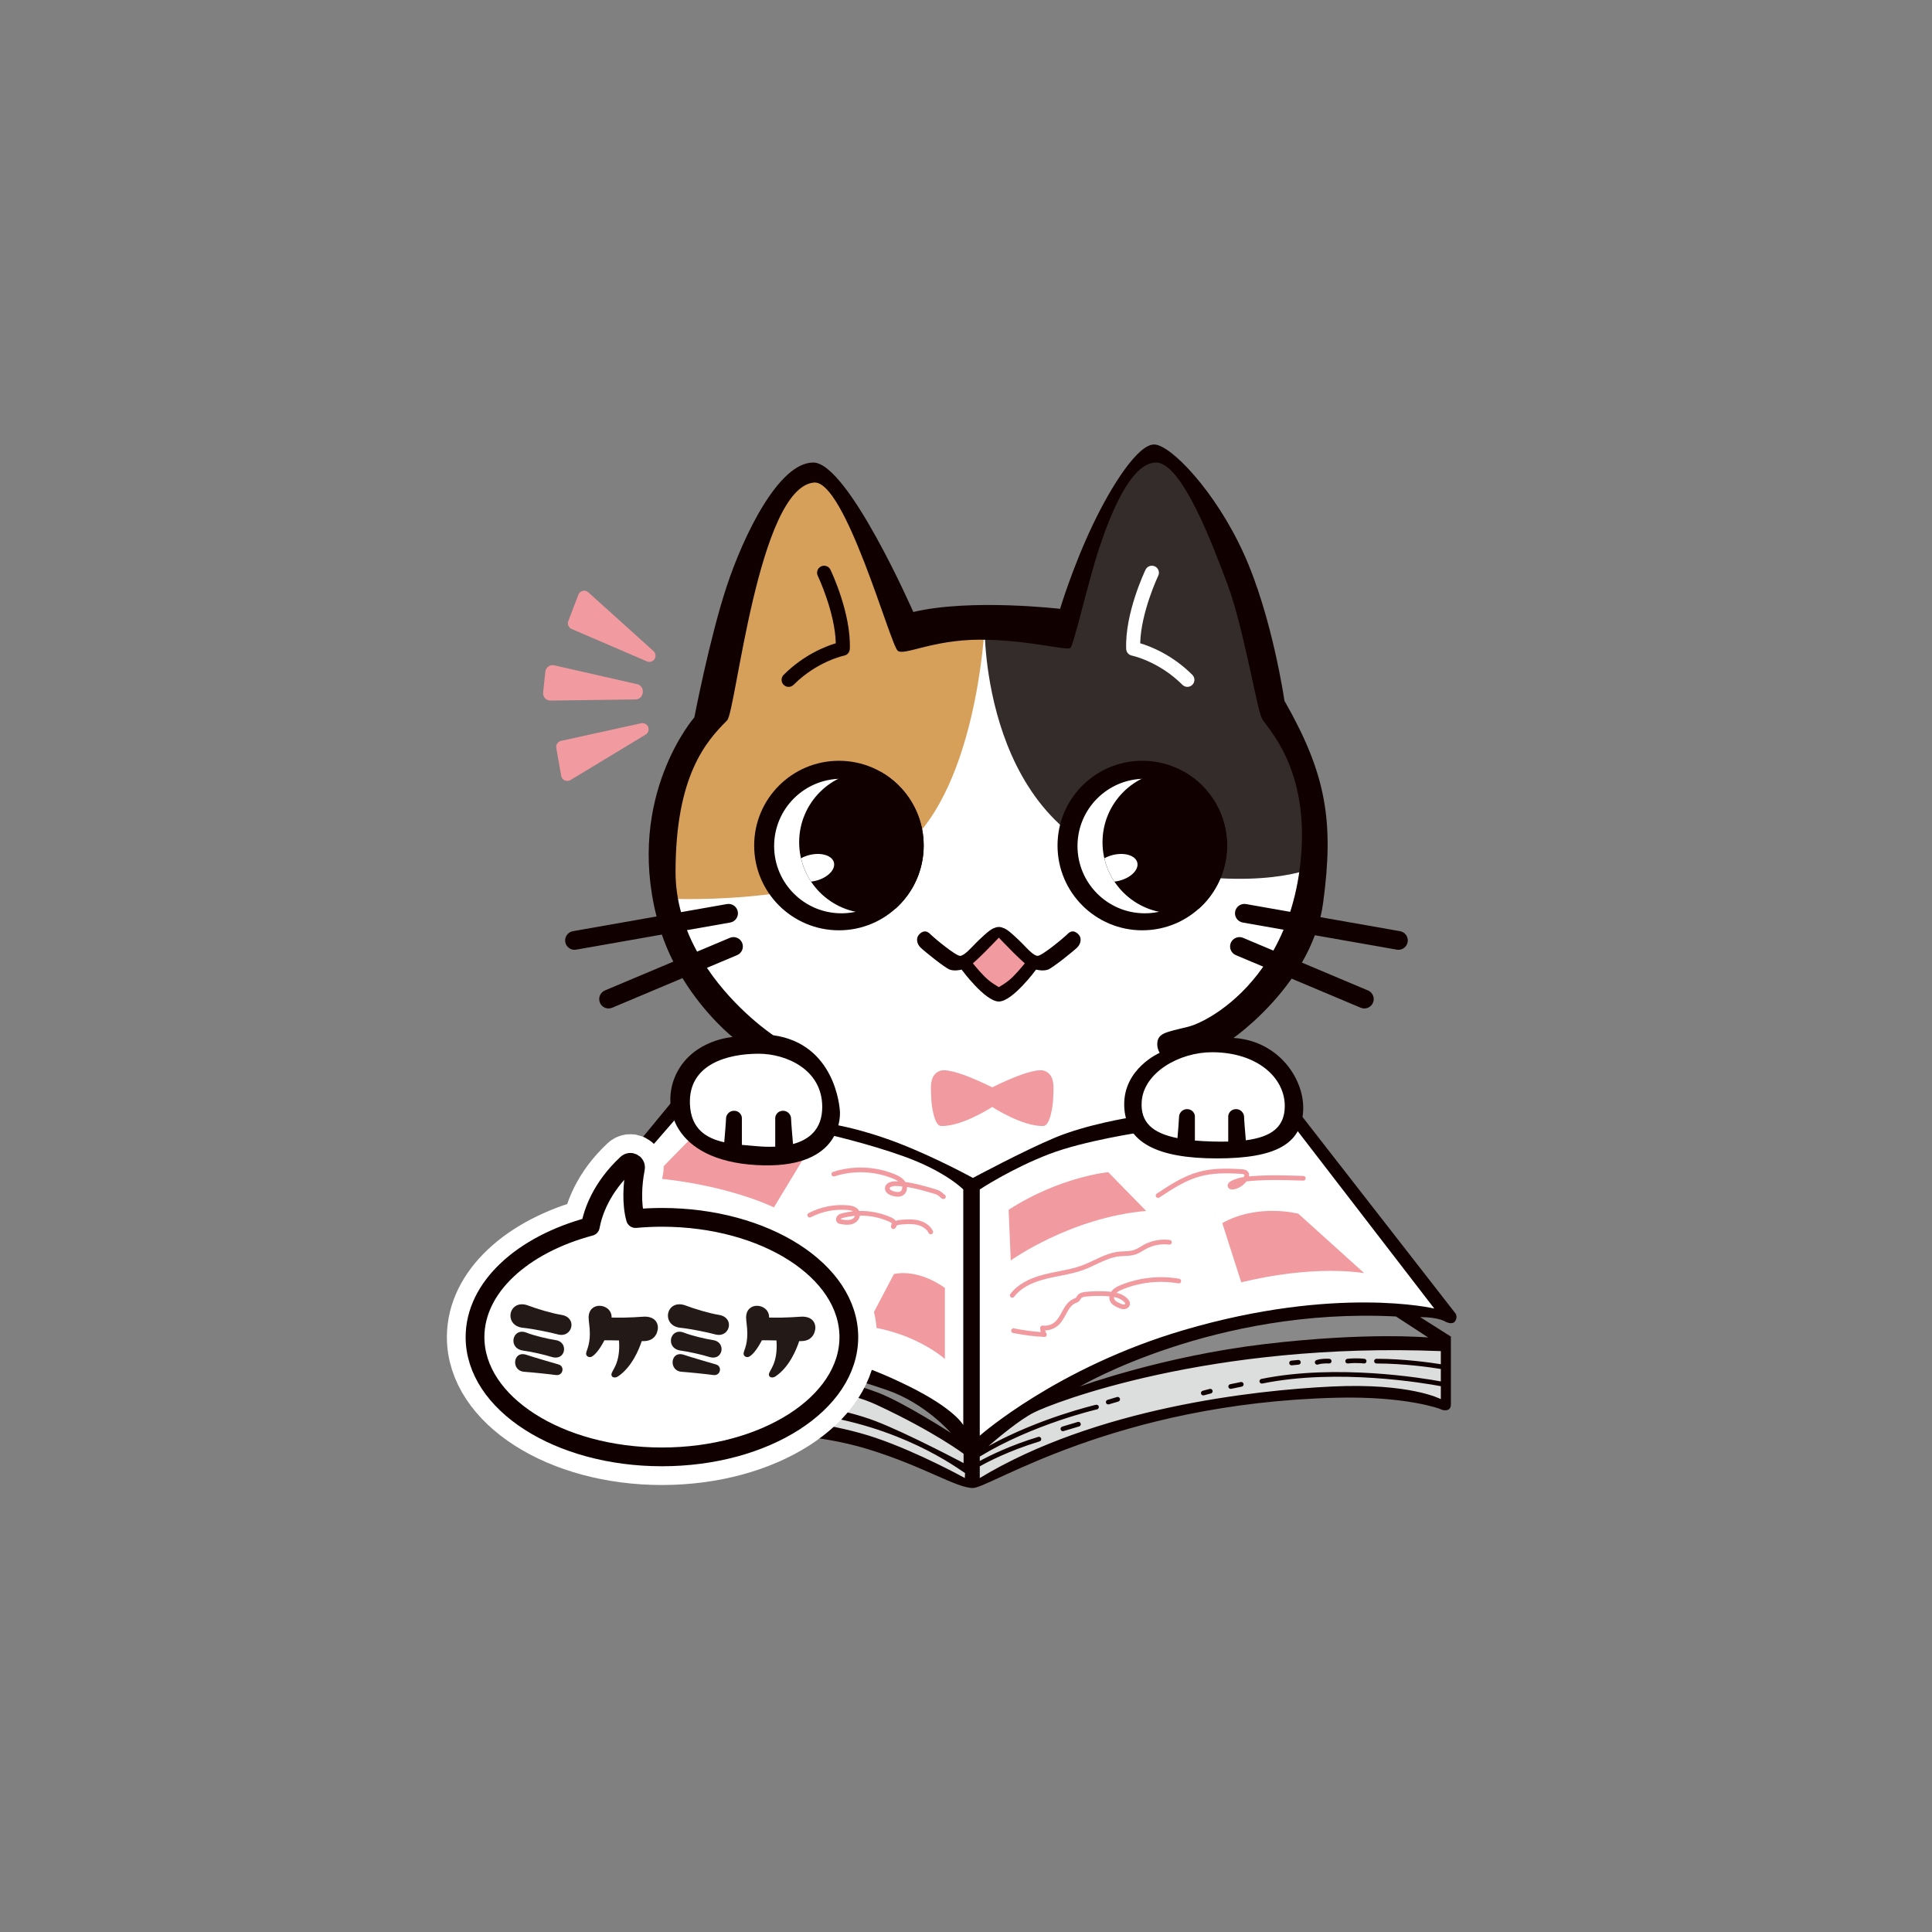 <?xml version="1.0" encoding="UTF-8" standalone="no"?>
<!-- Created with Inkscape (http://www.inkscape.org/) -->

<svg
   version="1.1"
   id="svg2"
   width="778.583"
   height="778.583"
   viewBox="0 0 778.583 778.583"
   sodipodi:docname="MIKEMIKEキャラロゴ.ai"
   xmlns:inkscape="http://www.inkscape.org/namespaces/inkscape"
   xmlns:sodipodi="http://sodipodi.sourceforge.net/DTD/sodipodi-0.dtd"
   xmlns="http://www.w3.org/2000/svg"
   xmlns:svg="http://www.w3.org/2000/svg">
  <rect x="0" y="0" width="778.583" height="778.583" fill="#808080" stroke="none"/>
  <defs
     id="defs6">
    <clipPath
       clipPathUnits="userSpaceOnUse"
       id="clipPath16">
      <path
         d="M 0,583.937 H 583.937 V 0 H 0 Z"
         id="path14" />
    </clipPath>
  </defs>
  <sodipodi:namedview
     id="namedview4"
     pagecolor="#ffffff"
     bordercolor="#000000"
     borderopacity="0.25"
     inkscape:showpageshadow="2"
     inkscape:pageopacity="0.0"
     inkscape:pagecheckerboard="0"
     inkscape:deskcolor="#d1d1d1" />
  <g
     id="g8"
     inkscape:groupmode="layer"
     inkscape:label="MIKEMIKEキャラロゴ"
     transform="matrix(1.333,0,0,-1.333,0,778.583)">
    <g
       id="g10">
      <g
         id="g12"
         clip-path="url(#clipPath16)">
        <g
           id="g18"
           transform="translate(424.567,187.872)">
          <path
             d="M 0,0 11.495,-8.375 9.518,-9.881 c 0,0 -22.525,1.318 -51.859,-2.088 -29.334,-3.407 -63.721,-14.145 -63.721,-14.145 0,0 27.048,19.063 62.842,23.774 C -7.426,2.371 0,0 0,0"
             style="fill:#898989;fill-opacity:1;fill-rule:nonzero;stroke:none"
             id="path20" />
        </g>
        <g
           id="g22"
           transform="translate(436.908,177.992)">
          <path
             d="m 0,0 v -18.729 c 0,0 -8.282,3.953 -27.765,3.953 -19.482,0 -52.665,-3.047 -82.682,-13.553 -15.413,-5.395 -30.729,-14.212 -30.729,-14.212 h -4.235 c 0,0 -8.095,5.365 -17.695,8.565 -9.6,3.2 -39.247,10.213 -39.247,10.213 v 16.798 c 0,0 21.459,-4.988 31.342,-9.882 9.882,-4.894 27.764,-14.871 27.764,-14.871 0,0 5.414,5.924 19.662,12.344 9.017,4.064 21.926,7.973 38.118,11.83 C -42.823,2.613 0,0 0,0"
             style="fill:#dcdddd;fill-opacity:1;fill-rule:nonzero;stroke:none"
             id="path24" />
        </g>
        <g
           id="g26"
           transform="translate(288.507,148.325)">
          <path
             d="m 0,0 1.69,2.231 c 0,0 -4.124,7.573 -12.847,11.766 -8.722,4.192 -26.437,9.871 -26.437,9.871 l -1.488,-4.665 c 0,0 13.613,-4.745 22.053,-9.232 C -8.589,5.483 0,0 0,0"
             style="fill:#898989;fill-opacity:1;fill-rule:nonzero;stroke:none"
             id="path28" />
        </g>
        <g
           id="g30"
           transform="translate(293.661,225.897)">
          <path
             d="m 0,0 c 0,0 -12.827,9.558 -43.072,16.45 -30.246,6.891 -44.655,8.058 -44.655,8.058 l -44.885,-54.014 c 0,0 76.143,-21.359 95.572,-26.776 C -4.8,-65.271 0,-79.623 0,-79.623 c 0,0 30.806,23.473 63.717,33.573 45.171,13.862 81.204,6.371 81.204,6.371 l -47.944,61.42 c 0,0 -21.965,0 -48.507,-3.962 C 18.14,13.25 0,0 0,0"
             style="fill:#ffffff;fill-opacity:1;fill-rule:nonzero;stroke:none"
             id="path32" />
        </g>
        <g
           id="g34"
           transform="translate(243.053,234.081)">
          <path
             d="m 0,0 -9.082,-15.015 c 0,0 -13.926,6.931 -36.796,8.907 L -34.413,5.61 c 0,0 18.884,4.414 34.413,-5.61"
             style="fill:#f19a9f;fill-opacity:1;fill-rule:nonzero;stroke:none"
             id="path36" />
        </g>
        <g
           id="g38"
           transform="translate(270.273,198.933)">
          <path
             d="m 0,0 c 8.047,1.553 15.388,-4.235 15.388,-4.235 v -21.459 c 0,0 -8.753,7.906 -23.717,9.882 z"
             style="fill:#f19a9f;fill-opacity:1;fill-rule:nonzero;stroke:none"
             id="path40" />
        </g>
        <g
           id="g42"
           transform="translate(304.932,218.344)">
          <path
             d="m 0,0 0.635,-15.318 c 0,0 18.071,12.989 40.941,14.965 L 30.111,11.365 C 30.111,11.365 15.529,10.024 0,0"
             style="fill:#f19a9f;fill-opacity:1;fill-rule:nonzero;stroke:none"
             id="path44" />
        </g>
        <g
           id="g46"
           transform="translate(369.52,214.321)">
          <path
             d="m 0,0 5.741,-17.929 c 0,0 19.761,5.329 37.151,2.805 L 23.008,2.824 C 23.008,2.824 10.871,6.071 0,0"
             style="fill:#f19a9f;fill-opacity:1;fill-rule:nonzero;stroke:none"
             id="path48" />
        </g>
        <g
           id="g50"
           transform="translate(258.482,216.458)">
          <path
             d="m 0,0 c -0.185,-0.435 -0.595,-0.83 -1.045,-1.008 -0.929,-0.365 -2.062,-0.187 -3.064,-0.031 -0.035,0.006 -0.097,0.015 -0.141,0.015 -0.033,0 -0.057,-0.005 -0.053,-0.021 -0.009,0.034 0.011,0.122 0.055,0.172 0.157,0.174 0.492,0.27 0.794,0.348 1.143,0.29 2.305,0.481 3.474,0.575 C 0.014,0.032 0.007,0.016 0,0 m 19.004,-1.27 c -1.79,0.392 -3.591,0.244 -5.333,0.1 -0.515,-0.042 -0.97,-0.14 -1.355,-0.287 -0.383,0.555 -0.962,0.844 -1.477,1.072 C 7.822,0.951 4.534,1.594 1.261,1.53 0.767,2.495 -0.335,3.064 -2.018,3.222 -6.111,3.613 -10.372,2.78 -14.019,0.887 c -0.347,-0.181 -0.482,-0.609 -0.302,-0.955 0.18,-0.348 0.608,-0.486 0.955,-0.303 3.408,1.768 7.393,2.544 11.215,2.183 C -1.635,1.763 -1.035,1.654 -0.583,1.418 -1.666,1.307 -2.743,1.117 -3.803,0.848 -4.307,0.72 -4.879,0.544 -5.301,0.075 -5.6,-0.256 -5.755,-0.72 -5.716,-1.163 c 0.035,-0.388 0.214,-0.725 0.507,-0.952 0.308,-0.236 0.655,-0.289 0.883,-0.324 1.119,-0.174 2.514,-0.393 3.799,0.113 0.812,0.318 1.496,0.981 1.832,1.772 0.093,0.221 0.156,0.447 0.188,0.671 3.024,0.037 6.007,-0.575 8.772,-1.799 0.344,-0.152 0.726,-0.336 0.897,-0.597 0.003,-0.004 0.005,-0.008 0.007,-0.013 -0.183,-0.268 -0.283,-0.576 -0.29,-0.919 -0.005,-0.262 0.134,-0.505 0.362,-0.633 0.227,-0.128 0.508,-0.121 0.728,0.021 0.325,0.207 0.552,0.542 0.637,0.942 0.291,0.156 0.746,0.263 1.182,0.299 1.636,0.136 3.33,0.276 4.911,-0.072 1.654,-0.364 2.992,-1.293 3.58,-2.488 0.123,-0.25 0.375,-0.395 0.636,-0.395 0.105,0 0.212,0.023 0.313,0.073 0.351,0.173 0.495,0.598 0.322,0.949 -0.788,1.6 -2.445,2.784 -4.546,3.245"
             style="fill:#f19a9f;fill-opacity:1;fill-rule:nonzero;stroke:none"
             id="path52" />
        </g>
        <g
           id="g54"
           transform="translate(272.323,223.967)">
          <path
             d="m 0,0 c -0.437,-0.33 -1.15,-0.338 -2.181,-0.025 -0.565,0.171 -1.174,0.487 -1.185,0.856 -0.004,0.109 0.029,0.19 0.114,0.276 0.267,0.273 0.913,0.46 1.579,0.46 h 0.029 C -0.965,1.562 -0.288,1.522 0.388,1.455 0.506,0.903 0.404,0.305 0,0 m 13.196,-1.026 c -0.139,0.063 -0.289,0.208 -0.449,0.361 -0.095,0.091 -0.19,0.182 -0.288,0.265 C 11.721,0.229 10.814,0.493 10.014,0.728 7.211,1.545 4.336,2.383 1.38,2.769 1.353,2.815 1.323,2.862 1.293,2.907 0.551,4.026 -0.675,4.644 -1.775,5.1 -7.631,7.535 -14.447,7.801 -20.476,5.83 -20.848,5.708 -21.051,5.308 -20.929,4.937 -20.808,4.563 -20.41,4.363 -20.036,4.482 -14.325,6.35 -7.868,6.098 -2.319,3.791 -1.758,3.559 -1.197,3.298 -0.722,2.959 -1.024,2.974 -1.328,2.982 -1.632,2.985 -2.043,2.987 -3.448,2.934 -4.266,2.098 -4.62,1.735 -4.799,1.281 -4.783,0.786 c 0.031,-0.977 0.808,-1.747 2.191,-2.167 1.492,-0.454 2.62,-0.372 3.445,0.249 0.776,0.585 1.064,1.504 0.995,2.402 2.633,-0.406 5.232,-1.164 7.769,-1.904 0.696,-0.203 1.416,-0.413 1.923,-0.845 0.078,-0.067 0.152,-0.138 0.226,-0.209 0.227,-0.218 0.484,-0.465 0.843,-0.627 0.095,-0.044 0.195,-0.065 0.293,-0.065 0.269,0 0.527,0.154 0.645,0.415 0.162,0.357 0.005,0.777 -0.351,0.939"
             style="fill:#f19a9f;fill-opacity:1;fill-rule:nonzero;stroke:none"
             id="path56" />
        </g>
        <g
           id="g58"
           transform="translate(306.587,192.034)">
          <path
             d="m 0,0 c 1.907,2.515 5.05,4.29 9.609,5.427 1.339,0.334 2.728,0.606 4.071,0.871 2.457,0.482 4.997,0.981 7.406,1.881 1.262,0.47 2.497,1.054 3.692,1.619 2.378,1.123 4.624,2.184 7.089,2.452 0.501,0.054 1.008,0.074 1.515,0.096 1.138,0.048 2.313,0.097 3.449,0.499 0.778,0.275 1.466,0.691 2.13,1.094 0.283,0.171 0.565,0.343 0.854,0.501 2.136,1.178 4.647,1.653 7.062,1.337 0.388,-0.048 0.744,0.225 0.795,0.612 0.05,0.388 -0.224,0.744 -0.611,0.795 -2.721,0.353 -5.533,-0.18 -7.929,-1.501 -0.306,-0.169 -0.606,-0.35 -0.905,-0.532 -0.631,-0.382 -1.228,-0.744 -1.869,-0.97 -0.934,-0.33 -1.955,-0.373 -3.036,-0.419 C 32.785,13.739 32.246,13.716 31.715,13.658 29.013,13.366 26.552,12.203 24.173,11.079 23.005,10.527 21.796,9.957 20.59,9.507 18.29,8.647 15.808,8.16 13.407,7.688 12.047,7.421 10.64,7.145 9.266,6.802 4.381,5.584 0.98,3.639 -1.129,0.855 -1.365,0.544 -1.305,0.1 -0.992,-0.137 c 0.128,-0.097 0.278,-0.144 0.427,-0.144 0.214,0 0.426,0.096 0.565,0.281"
             style="fill:#f19a9f;fill-opacity:1;fill-rule:nonzero;stroke:none"
             id="path60" />
        </g>
        <g
           id="g62"
           transform="translate(339.973,190.354)">
          <path
             d="M 0,0 C 0.201,-0.227 0.226,-0.333 0.228,-0.37 0.23,-0.449 0.047,-0.621 -0.183,-0.642 -0.54,-0.671 -0.987,-0.478 -1.375,-0.305 -2.145,0.04 -2.854,0.396 -3.097,0.979 -3.181,1.182 -3.197,1.4 -3.167,1.619 -1.964,1.369 -0.801,0.902 0,0 M 16.526,7.138 C 10.648,8.173 4.371,7.496 -1.152,5.229 -1.994,4.884 -2.954,4.448 -3.678,3.662 -3.815,3.514 -3.938,3.356 -4.045,3.194 -4.491,3.247 -4.928,3.28 -5.344,3.305 -7.447,3.422 -9.576,3.381 -11.674,3.177 -12.29,3.117 -13.574,2.993 -14.28,2.05 -14.368,1.933 -14.443,1.805 -14.518,1.677 -14.581,1.564 -14.642,1.459 -14.696,1.403 -14.79,1.308 -14.982,1.231 -15.185,1.151 l -0.226,-0.092 c -1.783,-0.766 -2.688,-2.423 -3.562,-4.027 -0.605,-1.108 -1.176,-2.155 -2.007,-2.905 -0.999,-0.9 -2.381,-1.326 -3.719,-1.137 -0.197,0.026 -0.406,-0.031 -0.562,-0.165 -0.154,-0.134 -0.244,-0.327 -0.246,-0.531 -0.003,-0.431 0.054,-0.856 0.169,-1.265 -2.715,0.193 -5.432,0.563 -8.091,1.105 -0.382,0.078 -0.758,-0.169 -0.836,-0.553 -0.078,-0.384 0.169,-0.758 0.553,-0.836 3.102,-0.632 6.279,-1.036 9.443,-1.202 0.013,0 0.025,-10e-4 0.038,-10e-4 0.249,0 0.481,0.132 0.609,0.347 0.135,0.226 0.132,0.508 -0.006,0.733 -0.171,0.278 -0.297,0.587 -0.374,0.907 1.451,0.02 2.888,0.569 3.971,1.545 1.01,0.912 1.668,2.115 2.302,3.28 0.794,1.456 1.544,2.83 2.877,3.402 l 0.191,0.078 c 0.3,0.119 0.673,0.268 0.977,0.578 0.182,0.186 0.3,0.393 0.396,0.559 0.045,0.078 0.088,0.157 0.142,0.229 0.292,0.389 0.946,0.502 1.609,0.567 2.024,0.196 4.082,0.238 6.113,0.122 0.276,-0.016 0.562,-0.035 0.852,-0.064 -0.066,-0.478 -0.014,-0.956 0.167,-1.389 0.44,-1.062 1.453,-1.587 2.452,-2.035 0.518,-0.231 1.157,-0.514 1.893,-0.455 0.85,0.075 1.743,0.761 1.704,1.74 C 1.622,0.246 1.3,0.671 1.06,0.94 0.121,1.999 -1.133,2.579 -2.429,2.904 c 0.516,0.457 1.2,0.762 1.815,1.015 5.279,2.164 11.277,2.812 16.894,1.822 0.386,-0.062 0.753,0.19 0.822,0.575 0.067,0.386 -0.19,0.753 -0.576,0.822"
             style="fill:#f19a9f;fill-opacity:1;fill-rule:nonzero;stroke:none"
             id="path64" />
        </g>
        <g
           id="g66"
           transform="translate(394.04,228.574)">
          <path
             d="m 0,0 c -5.154,0.17 -10.482,0.344 -15.732,-0.077 -0.235,-0.019 -0.474,-0.039 -0.717,-0.063 0.062,0.279 0.08,0.609 -0.036,0.941 -0.389,1.118 -1.742,1.202 -2.186,1.229 -4.892,0.303 -8.958,0.283 -12.917,-0.793 -4.712,-1.281 -8.791,-3.977 -12.736,-6.585 -0.326,-0.215 -0.416,-0.655 -0.2,-0.981 0.135,-0.206 0.361,-0.318 0.591,-0.318 0.134,0 0.27,0.038 0.39,0.118 3.852,2.545 7.835,5.177 12.326,6.399 3.772,1.026 7.707,1.041 12.458,0.746 0.832,-0.052 0.927,-0.258 0.936,-0.281 0.011,-0.031 0.032,-0.159 -0.143,-0.507 -0.029,-0.057 -0.058,-0.113 -0.09,-0.168 -1.299,-0.21 -2.629,-0.563 -3.851,-1.232 -0.837,-0.455 -1.188,-1.229 -0.853,-1.881 0.27,-0.522 0.857,-0.75 1.612,-0.624 1.555,0.26 2.989,1.16 3.926,2.426 0.547,0.07 1.086,0.12 1.604,0.162 5.169,0.415 10.458,0.24 15.571,0.073 0.39,-0.034 0.719,0.294 0.732,0.685 C 0.697,-0.34 0.391,-0.013 0,0"
             style="fill:#f19a9f;fill-opacity:1;fill-rule:nonzero;stroke:none"
             id="path68" />
        </g>
        <g
           id="g70"
           transform="translate(322.085,394.744)">
          <path
             d="m 0,0 c 0,0 -10.447,1.882 -25.318,1.882 -14.87,0 -23.529,-2.823 -23.529,-2.823 0,0 -5.161,14.767 -11.369,26.316 -6.207,11.549 -11.407,21.307 -16.302,21.307 -4.894,0 -15.642,-13.218 -25.172,-51.499 -1.765,-7.091 -5.133,-22.477 -5.133,-22.477 0,0 -20.33,-22.965 -13.365,-57.223 6.965,-34.259 28.8,-41.224 28.8,-41.224 0,0 -24.847,1.354 -24.847,-16.546 0,-17.901 17.542,-17.412 23.906,-18.089 15.811,-1.682 20.833,7.979 20.833,7.979 0,0 13.144,-2.689 21.426,-5.72 10.541,-3.859 21.647,-10.73 21.647,-10.73 0,0 11.858,6.683 21.929,10.541 10.07,3.859 28.329,7.238 28.329,7.238 0,0 2.541,-6.579 22.212,-7.143 19.671,-0.565 26.447,5.27 24.188,16.658 -2.259,11.389 -13.647,15.718 -27.576,15.718 0,0 25.61,13.76 32.282,41.129 9.412,38.609 -10.823,61.271 -10.823,61.271 0,0 -11.953,67.858 -35.012,75.953 C 18.322,55.601 1.224,9.035 0,0"
             style="fill:#ffffff;fill-opacity:1;fill-rule:nonzero;stroke:none"
             id="path72" />
        </g>
        <g
           id="g74"
           transform="translate(297.68,394.744)">
          <path
             d="m 0,0 c 0,0 -1.132,-62.448 48.404,-73.043 34.73,-7.427 50.824,0 50.824,0 0,0 1.481,11.381 -1.412,26.946 -2.893,15.566 -11.294,22.662 -11.294,22.662 0,0 -16.371,74.617 -35.012,75.953 C 39.688,53.365 24.404,0 24.404,0 24.404,0 9.019,4.518 0,0"
             style="fill:#342c2a;fill-opacity:1;fill-rule:nonzero;stroke:none"
             id="path76" />
        </g>
        <g
           id="g78"
           transform="translate(297.68,394.744)">
          <path
             d="m 0,0 c 0,0 -2.419,-52.141 -26.701,-68.706 -24.283,-16.564 -71.341,-13.553 -71.341,-13.553 0,0 -1.318,16.377 2.447,30.306 3.764,13.93 13.176,24.659 13.176,24.659 0,0 13.285,69.974 30.306,73.976 8.806,2.071 27.671,-47.623 27.671,-47.623 0,0 15.755,3.953 24.442,0.941"
             style="fill:#d6a05b;fill-opacity:1;fill-rule:nonzero;stroke:none"
             id="path80" />
        </g>
        <g
           id="g82"
           transform="translate(276.438,328.573)">
          <path
             d="m 0,0 c 0,-12.735 -10.324,-23.059 -23.059,-23.059 -12.735,0 -23.059,10.324 -23.059,23.059 0,12.735 10.324,23.059 23.059,23.059 C -10.324,23.059 0,12.735 0,0"
             style="fill:#ffffff;fill-opacity:1;fill-rule:nonzero;stroke:none"
             id="path84" />
        </g>
        <g
           id="g86"
           transform="translate(368.397,328.573)">
          <path
             d="m 0,0 c 0,-12.735 -10.324,-23.059 -23.059,-23.059 -12.735,0 -23.059,10.324 -23.059,23.059 0,12.735 10.324,23.059 23.059,23.059 C -10.324,23.059 0,12.735 0,0"
             style="fill:#ffffff;fill-opacity:1;fill-rule:nonzero;stroke:none"
             id="path88" />
        </g>
        <g
           id="g90"
           transform="translate(291.564,293.421)">
          <path
             d="m 0,0 c 0,0 5.454,-9.839 10.12,-9.839 4.667,0 10.401,9.549 10.401,9.549 L 10.408,8.996 Z"
             style="fill:#f19a9f;fill-opacity:1;fill-rule:nonzero;stroke:none"
             id="path92" />
        </g>
        <g
           id="g94"
           transform="translate(315.779,260.344)">
          <path
             d="m 0,0 c -3.482,1.318 -15.812,-4.988 -15.812,-4.988 0,0 -12.329,6.306 -15.811,4.988 -3.483,-1.318 -2.636,-5.801 -2.636,-7.889 0,-2.088 0.849,-8.677 2.918,-8.77 6.306,-0.282 15.529,5.741 15.529,5.741 0,0 9.224,-6.023 15.53,-5.741 2.068,0.093 2.917,6.682 2.917,8.77 C 2.635,-5.801 3.482,-1.318 0,0"
             style="fill:#f19a9f;fill-opacity:1;fill-rule:nonzero;stroke:none"
             id="path96" />
        </g>
        <g
           id="g98"
           transform="translate(197.814,384.732)">
          <path
             d="m 0,0 v 0 c 0.58,0.774 0.474,1.863 -0.245,2.511 l -19.715,17.78 c -0.977,0.881 -2.533,0.506 -3.001,-0.722 l -3.046,-7.985 c -0.358,-0.937 0.087,-1.989 1.008,-2.385 L -2.237,-0.597 C -1.443,-0.939 -0.518,-0.692 0,0"
             style="fill:#f19a9f;fill-opacity:1;fill-rule:nonzero;stroke:none"
             id="path100" />
        </g>
        <g
           id="g102"
           transform="translate(195.9,364.415)">
          <path
             d="m 0,0 v 0 c 0.423,-0.87 0.114,-1.919 -0.714,-2.419 l -22.718,-13.74 c -1.125,-0.68 -2.582,-0.018 -2.81,1.276 l -1.485,8.417 c -0.174,0.987 0.462,1.936 1.441,2.152 L -2.084,1.009 C -1.24,1.194 -0.378,0.777 0,0"
             style="fill:#f19a9f;fill-opacity:1;fill-rule:nonzero;stroke:none"
             id="path104" />
        </g>
        <g
           id="g106"
           transform="translate(164.862,381.017)">
          <path
             d="m 0,0 -0.663,-6.288 c -0.14,-1.328 0.918,-2.476 2.253,-2.445 l 25.704,0.346 c 1.112,0.026 2.033,0.874 2.149,1.981 l 0.026,0.242 c 0.117,1.106 -0.607,2.128 -1.689,2.385 L 2.714,1.921 C 1.415,2.23 0.14,1.328 0,0"
             style="fill:#f19a9f;fill-opacity:1;fill-rule:nonzero;stroke:none"
             id="path108" />
        </g>
        <g
           id="g110"
           transform="translate(186.196,230.431)">
          <path
             d="M 0,0 2.953,-2.012 18.108,15.44 17.081,20.737 Z"
             style="fill:#100000;fill-opacity:1;fill-rule:nonzero;stroke:none"
             id="path112" />
        </g>
        <g
           id="g114"
           transform="translate(431.779,179.733)">
          <path
             d="m 0,0 c 0,0 -18.212,1.694 -49.27,-1.976 -31.059,-3.671 -56.047,-12.847 -56.047,-12.847 0,0 40.658,23.999 95.576,21.176 z m 3.812,-8.085 c -3.123,0.501 -11.16,1.644 -19.453,1.644 -0.392,0 -0.709,-0.317 -0.709,-0.709 0,-0.391 0.317,-0.709 0.709,-0.709 8.412,0 16.56,-1.191 19.453,-1.662 v -3.759 c -5.342,0.988 -31.577,5.369 -54.259,0.751 -0.384,-0.079 -0.631,-0.453 -0.553,-0.836 0.078,-0.384 0.452,-0.631 0.836,-0.553 22.844,4.655 49.393,0.06 53.976,-0.804 v -3.913 c 0,0 -9.177,4.941 -32.894,3.812 -23.718,-1.13 -71.482,-6.493 -106.494,-27.669 v 3.538 c 2.47,1.391 8.916,4.753 18.088,7.547 0.375,0.114 0.586,0.509 0.472,0.883 -0.114,0.374 -0.513,0.589 -0.884,0.472 -8.518,-2.595 -14.744,-5.687 -17.676,-7.284 v 1.337 c 16.053,9.774 35.255,14.227 35.451,14.272 0.382,0.088 0.621,0.468 0.533,0.849 -0.086,0.383 -0.472,0.619 -0.847,0.534 -0.186,-0.043 -17.065,-3.955 -32.521,-12.498 3.435,2.967 9.517,7.99 13.666,10.113 6.071,3.106 53.506,21.407 123.106,18.609 z M 8.188,7.341 -38.965,67.906 -40.659,63.943 1.835,8.753 c 0,0 -29.506,7.059 -75.67,-6.494 -38.411,-11.277 -61.741,-31.953 -61.741,-31.953 v 74.447 c 0,0 9.506,6.306 21.082,10.729 10.577,4.042 27.841,6.588 27.841,6.588 l -3.559,4.424 c 0,0 -12.988,-2.071 -22.494,-6.024 -9.505,-3.952 -24.941,-12.235 -24.941,-12.235 0,0 -10.917,6.024 -22.306,10.447 -11.388,4.424 -19.953,5.741 -19.953,5.741 l -2.07,-2.917 c 0,0 12.318,-2.774 23.247,-6.683 12.894,-4.611 18.165,-10.07 18.165,-10.07 v -71.247 c 0,0 -2.447,4.894 -16.847,11.953 -14.4,7.059 -20.33,7.529 -20.33,7.529 l -3.388,-3.764 c 0,0 5.647,-1.036 17.412,-5.083 11.764,-4.047 19.388,-12.988 19.388,-12.988 0,0 -14.118,9.129 -21.929,12.141 -7.812,3.012 -14.965,4.141 -14.965,4.141 l -3.859,-3.764 c 0,0 8.847,0.376 18.353,-4.047 17.445,-8.118 26.259,-14.777 26.259,-14.777 v -2.823 c 0,0 -17.036,9.035 -26.636,12.705 -9.6,3.671 -21.647,5.177 -21.647,5.177 l -4.423,-2.353 c 29.675,-2.473 47.884,-14.94 53.143,-18.54 l -0.061,-1.507 c 0,0 -13.929,7.718 -26.917,12.141 -12.989,4.424 -27.933,5.554 -27.933,5.554 l -7.079,-4.33 c 0,0 16.479,0.303 32.565,-4.612 16.941,-5.177 26.729,-11.763 31.811,-11.763 5.083,0 42.918,25.598 109.835,27.292 20.992,0.532 31.306,-3.353 31.306,-3.353 0,0 1.518,-0.917 2.753,-0.141 0.761,0.478 0.604,1.988 0.604,1.988 V 0.281 l -9.306,5.886 c 5.714,0 7.748,-1.428 7.748,-1.428 0,0 2.077,-1.083 2.895,0.259 0.818,1.342 0,2.343 0,2.343"
             style="fill:#100000;fill-opacity:1;fill-rule:nonzero;stroke:none"
             id="path116" />
        </g>
        <g
           id="g118"
           transform="translate(412.513,173.284)">
          <path
             d="m 0,0 c -0.09,0.013 -2.235,0.311 -5.159,0.004 -0.389,-0.041 -0.672,-0.39 -0.631,-0.779 0.039,-0.365 0.346,-0.635 0.704,-0.635 0.024,0 0.05,0.002 0.075,0.004 2.735,0.289 4.789,0.005 4.811,0.004 0.388,-0.059 0.746,0.215 0.801,0.601 C 0.655,-0.413 0.387,-0.055 0,0"
             style="fill:#100000;fill-opacity:1;fill-rule:nonzero;stroke:none"
             id="path120" />
        </g>
        <g
           id="g122"
           transform="translate(401.889,173.29)">
          <path
             d="m 0,0 c -0.095,0.005 -2.325,0.153 -3.903,-0.39 -0.37,-0.127 -0.568,-0.53 -0.44,-0.9 0.101,-0.294 0.376,-0.479 0.67,-0.479 0.076,0 0.154,0.013 0.231,0.04 1.304,0.448 3.325,0.317 3.344,0.315 0.403,-0.018 0.729,0.268 0.756,0.658 C 0.685,-0.365 0.391,-0.027 0,0"
             style="fill:#100000;fill-opacity:1;fill-rule:nonzero;stroke:none"
             id="path124" />
        </g>
        <g
           id="g126"
           transform="translate(392.46,172.936)">
          <path
             d="m 0,0 -2.064,-0.201 c -0.39,-0.038 -0.675,-0.384 -0.637,-0.774 0.035,-0.366 0.344,-0.64 0.704,-0.64 0.023,0 0.046,10e-4 0.069,0.004 l 2.065,0.201 c 0.389,0.038 0.675,0.384 0.636,0.773 C 0.736,-0.247 0.389,0.051 0,0"
             style="fill:#100000;fill-opacity:1;fill-rule:nonzero;stroke:none"
             id="path128" />
        </g>
        <g
           id="g130"
           transform="translate(375.119,166.263)">
          <path
             d="m 0,0 -3.2,-0.659 c -0.384,-0.079 -0.631,-0.454 -0.552,-0.837 0.069,-0.336 0.364,-0.567 0.693,-0.567 0.048,0 0.096,0.005 0.144,0.015 l 3.2,0.659 C 0.669,-1.31 0.916,-0.935 0.837,-0.552 0.758,-0.167 0.375,0.079 0,0"
             style="fill:#100000;fill-opacity:1;fill-rule:nonzero;stroke:none"
             id="path132" />
        </g>
        <g
           id="g134"
           transform="translate(365.714,164.182)">
          <path
             d="m 0,0 -2.117,-0.564 c -0.378,-0.101 -0.603,-0.49 -0.502,-0.868 0.084,-0.317 0.371,-0.526 0.684,-0.526 0.06,0 0.122,0.008 0.183,0.024 l 2.117,0.565 c 0.378,0.1 0.603,0.489 0.502,0.867 C 0.767,-0.124 0.385,0.104 0,0"
             style="fill:#100000;fill-opacity:1;fill-rule:nonzero;stroke:none"
             id="path136" />
        </g>
        <g
           id="g138"
           transform="translate(337.695,161.73)">
          <path
             d="m 0,0 -2.854,-0.847 c -0.375,-0.111 -0.589,-0.506 -0.478,-0.881 0.092,-0.308 0.374,-0.507 0.68,-0.507 0.066,0 0.134,0.009 0.201,0.029 l 2.853,0.847 c 0.376,0.111 0.59,0.505 0.479,0.88 C 0.77,-0.103 0.372,0.109 0,0"
             style="fill:#100000;fill-opacity:1;fill-rule:nonzero;stroke:none"
             id="path140" />
        </g>
        <g
           id="g142"
           transform="translate(325.835,154.199)">
          <path
             d="m 0,0 -4.706,-1.411 c -0.375,-0.112 -0.588,-0.508 -0.476,-0.882 0.092,-0.308 0.374,-0.506 0.679,-0.506 0.067,0 0.136,0.01 0.203,0.03 l 4.706,1.412 C 0.781,-1.245 0.994,-0.85 0.882,-0.476 0.77,-0.101 0.373,0.111 0,0"
             style="fill:#100000;fill-opacity:1;fill-rule:nonzero;stroke:none"
             id="path144" />
        </g>
        <g
           id="g146"
           transform="translate(200.114,216.056)">
          <path
             d="m 0,0 c -2.713,0 -5.378,-0.13 -7.989,-0.367 -1.25,4.399 -0.955,10.344 -0.016,15.148 0.292,1.493 -1.497,2.452 -2.609,1.413 -7.784,-7.268 -10.254,-14.725 -11.035,-18.952 -20.464,-5.444 -34.859,-18.368 -34.859,-33.451 0,-19.997 25.3,-36.209 56.508,-36.209 31.208,0 56.507,16.212 56.507,36.209 C 56.507,-16.211 31.208,0 0,0 Z"
             style="fill:none;stroke:#ffffff;stroke-width:17.008;stroke-linecap:round;stroke-linejoin:round;stroke-miterlimit:10;stroke-dasharray:none;stroke-opacity:1"
             id="path148" />
        </g>
        <g
           id="g150"
           transform="translate(200.114,216.056)">
          <path
             d="m 0,0 c -2.713,0 -5.378,-0.13 -7.989,-0.367 -1.25,4.399 -0.955,10.344 -0.016,15.148 0.292,1.493 -1.497,2.452 -2.609,1.413 -7.784,-7.268 -10.254,-14.725 -11.035,-18.952 -20.464,-5.444 -34.859,-18.368 -34.859,-33.451 0,-19.997 25.3,-36.209 56.508,-36.209 31.208,0 56.507,16.212 56.507,36.209 C 56.507,-16.211 31.208,0 0,0"
             style="fill:#ffffff;fill-opacity:1;fill-rule:nonzero;stroke:none"
             id="path152" />
        </g>
        <g
           id="g154"
           transform="translate(200.114,216.056)">
          <path
             d="m 0,0 c -2.713,0 -5.378,-0.13 -7.989,-0.367 -1.25,4.399 -0.955,10.344 -0.016,15.148 0.292,1.493 -1.497,2.452 -2.609,1.413 -7.784,-7.268 -10.254,-14.725 -11.035,-18.952 -20.464,-5.444 -34.859,-18.368 -34.859,-33.451 0,-19.997 25.3,-36.209 56.508,-36.209 31.208,0 56.507,16.212 56.507,36.209 C 56.507,-16.211 31.208,0 0,0 Z"
             style="fill:none;stroke:#100000;stroke-width:5.669;stroke-linecap:round;stroke-linejoin:round;stroke-miterlimit:10;stroke-dasharray:none;stroke-opacity:1"
             id="path156" />
        </g>
        <g
           id="g158"
           transform="translate(170.056,170.048)">
          <path
             d="m 0,0 c 0,-0.904 -0.707,-1.836 -2.006,-1.667 -1.272,0.198 -7.404,0.848 -9.636,0.989 -1.808,0.141 -2.685,1.526 -2.685,2.854 0,1.554 1.187,2.995 3.363,2.289 C -8.957,3.786 -3.249,2.12 -1.187,1.526 -0.396,1.3 0,0.65 0,0 m 0.48,6.16 c 0,-1.582 -1.356,-3.108 -3.786,-2.345 -2.035,0.65 -6.245,1.61 -8.505,1.893 -2.12,0.254 -3.024,1.639 -3.024,2.995 0,1.753 1.554,3.419 3.984,2.43 C -8.76,10.286 -4.408,9.24 -2.12,8.901 -0.311,8.647 0.48,7.403 0.48,6.16 m -1.921,4.465 c -2.515,0.678 -7.545,1.695 -10.596,2.006 -2.544,0.282 -3.702,1.978 -3.702,3.645 0,2.204 2.034,4.352 5.425,3.052 2.572,-0.99 7.234,-2.374 9.947,-2.798 2.147,-0.31 3.08,-1.695 3.08,-3.023 0,-1.808 -1.639,-3.588 -4.154,-2.882"
             style="fill:#231916;fill-opacity:1;fill-rule:nonzero;stroke:none"
             id="path160" />
        </g>
        <g
           id="g162"
           transform="translate(194.88,186.041)">
          <path
             d="m 0,0 c 2.854,0 4.013,-1.61 4.013,-3.334 0,-0.508 -0.254,-4.069 -4.352,-4.069 h -0.537 c -0.762,-2.374 -2.966,-7.855 -7.149,-10.653 -0.367,-0.254 -0.734,-0.339 -1.045,-0.339 -0.566,0 -0.961,0.339 -0.961,0.905 0,1.243 2.797,3.136 2.289,10.285 -2.374,0.056 -3.476,0.056 -4.408,0.056 -1.441,-2.797 -3.25,-5.086 -4.38,-5.086 -0.622,0 -1.159,0.395 -1.159,1.074 0,0.763 1.131,2.345 1.131,6.018 0,2.063 -0.368,3.702 -0.368,4.861 0,2.458 1.611,3.56 3.278,3.56 1.837,0 3.73,-1.3 3.674,-3.56 C -4.493,-0.424 -0.819,0 0,0"
             style="fill:#231916;fill-opacity:1;fill-rule:nonzero;stroke:none"
             id="path164" />
        </g>
        <g
           id="g166"
           transform="translate(217.665,170.048)">
          <path
             d="m 0,0 c 0,-0.904 -0.707,-1.836 -2.006,-1.667 -1.272,0.198 -7.404,0.848 -9.636,0.989 -1.808,0.141 -2.685,1.526 -2.685,2.854 0,1.554 1.187,2.995 3.363,2.289 C -8.957,3.786 -3.249,2.12 -1.187,1.526 -0.396,1.3 0,0.65 0,0 m 0.48,6.16 c 0,-1.582 -1.356,-3.108 -3.786,-2.345 -2.035,0.65 -6.245,1.61 -8.505,1.893 -2.12,0.254 -3.024,1.639 -3.024,2.995 0,1.753 1.554,3.419 3.984,2.43 C -8.76,10.286 -4.408,9.24 -2.12,8.901 -0.311,8.647 0.48,7.403 0.48,6.16 m -1.921,4.465 c -2.515,0.678 -7.545,1.695 -10.596,2.006 -2.544,0.282 -3.702,1.978 -3.702,3.645 0,2.204 2.034,4.352 5.425,3.052 2.572,-0.99 7.234,-2.374 9.947,-2.798 2.147,-0.31 3.08,-1.695 3.08,-3.023 0,-1.808 -1.639,-3.588 -4.154,-2.882"
             style="fill:#231916;fill-opacity:1;fill-rule:nonzero;stroke:none"
             id="path168" />
        </g>
        <g
           id="g170"
           transform="translate(242.489,186.041)">
          <path
             d="m 0,0 c 2.854,0 4.013,-1.61 4.013,-3.334 0,-0.508 -0.254,-4.069 -4.352,-4.069 h -0.537 c -0.762,-2.374 -2.966,-7.855 -7.149,-10.653 -0.367,-0.254 -0.734,-0.339 -1.045,-0.339 -0.566,0 -0.961,0.339 -0.961,0.905 0,1.243 2.797,3.136 2.289,10.285 -2.374,0.056 -3.476,0.056 -4.408,0.056 -1.441,-2.797 -3.25,-5.086 -4.38,-5.086 -0.622,0 -1.159,0.395 -1.159,1.074 0,0.763 1.131,2.345 1.131,6.018 0,2.063 -0.367,3.702 -0.367,4.861 0,2.458 1.61,3.56 3.277,3.56 1.837,0 3.73,-1.3 3.674,-3.56 C -4.493,-0.424 -0.819,0 0,0"
             style="fill:#231916;fill-opacity:1;fill-rule:nonzero;stroke:none"
             id="path172" />
        </g>
        <g
           id="g174"
           transform="translate(251.06,411.852)">
          <path
             d="m 0,0 c -0.508,1.058 -1.776,1.504 -2.835,0.997 -1.059,-0.508 -1.506,-1.777 -0.998,-2.836 0.055,-0.115 5.224,-11.015 5.45,-20.401 -3.052,-0.915 -9.672,-3.459 -15.766,-9.553 -0.83,-0.831 -0.83,-2.177 0,-3.007 0.416,-0.415 0.96,-0.622 1.503,-0.622 0.544,0 1.089,0.207 1.504,0.622 7.125,7.126 15.205,8.814 15.281,8.829 0.967,0.189 1.677,1.018 1.716,2.003 C 6.277,-13.211 0.257,-0.534 0,0"
             style="fill:#100000;fill-opacity:1;fill-rule:nonzero;stroke:none"
             id="path176" />
        </g>
        <g
           id="g178"
           transform="translate(360.473,380.059)">
          <path
             d="m 0,0 c -6.094,6.094 -12.713,8.638 -15.765,9.553 0.225,9.385 5.395,20.286 5.45,20.401 0.506,1.059 0.06,2.328 -0.998,2.836 -1.059,0.508 -2.328,0.062 -2.836,-0.997 -0.256,-0.535 -6.277,-13.211 -5.854,-23.968 0.038,-0.981 0.748,-1.809 1.711,-2.002 0.081,-0.016 8.16,-1.704 15.286,-8.83 0.415,-0.415 0.959,-0.622 1.503,-0.622 0.544,0 1.088,0.207 1.503,0.622 0.831,0.831 0.831,2.176 0,3.007"
             style="fill:#ffffff;fill-opacity:1;fill-rule:nonzero;stroke:none"
             id="path180" />
        </g>
        <g
           id="g182"
           transform="translate(266.446,350.644)">
          <path
             d="m 0,0 c -1.099,0.173 -2.218,0.289 -3.366,0.289 -11.862,0 -21.479,-9.616 -21.479,-21.479 0,-11.862 9.617,-21.479 21.479,-21.479 2.715,0 5.302,0.525 7.694,1.444 5.204,4.69 8.478,11.482 8.478,19.04 C 12.806,-12.704 7.654,-4.432 0,0"
             style="fill:#100000;fill-opacity:1;fill-rule:nonzero;stroke:none"
             id="path184" />
        </g>
        <g
           id="g186"
           transform="translate(246.636,317.811)">
          <path
             d="M 0,0 C 3.566,0.898 6.019,3.367 5.478,5.515 4.937,7.664 1.608,8.678 -1.958,7.781 -2.88,7.548 -3.726,7.21 -4.466,6.8 -3.876,4.244 -2.844,1.858 -1.432,-0.259 -0.963,-0.205 -0.484,-0.122 0,0"
             style="fill:#ffffff;fill-opacity:1;fill-rule:nonzero;stroke:none"
             id="path188" />
        </g>
        <g
           id="g190"
           transform="translate(358.157,350.644)">
          <path
             d="m 0,0 c -1.099,0.173 -2.218,0.289 -3.366,0.289 -11.862,0 -21.479,-9.616 -21.479,-21.479 0,-11.862 9.617,-21.479 21.479,-21.479 2.715,0 5.302,0.525 7.694,1.444 5.204,4.69 8.478,11.482 8.478,19.04 C 12.806,-12.704 7.654,-4.432 0,0"
             style="fill:#100000;fill-opacity:1;fill-rule:nonzero;stroke:none"
             id="path192" />
        </g>
        <g
           id="g194"
           transform="translate(338.347,317.811)">
          <path
             d="M 0,0 C 3.566,0.898 6.019,3.367 5.478,5.515 4.937,7.664 1.608,8.678 -1.958,7.781 -2.88,7.548 -3.726,7.21 -4.466,6.8 -3.876,4.244 -2.844,1.858 -1.432,-0.259 -0.963,-0.205 -0.484,-0.122 0,0"
             style="fill:#ffffff;fill-opacity:1;fill-rule:nonzero;stroke:none"
             id="path196" />
        </g>
        <g
           id="g198"
           transform="translate(388.414,249.728)">
          <path
             d="m 0,0 c 0,-6.312 -3.936,-9.356 -11.772,-10.376 -0.191,2.242 -0.533,6.346 -0.533,7.092 0,1.035 -0.905,2.329 -2.423,2.329 -1.518,0 -2.365,-1.235 -2.365,-2.188 v -7.621 c -1.535,-0.038 -3.167,-0.032 -4.91,0.019 -1.842,0.053 -3.566,0.148 -5.172,0.288 v 7.314 c 0,0.953 -0.847,2.188 -2.365,2.188 -1.518,0 -2.424,-1.294 -2.424,-2.329 0,-0.678 -0.282,-4.133 -0.477,-6.441 -7.595,1.508 -11.257,4.801 -10.811,11.096 0.617,8.705 11.31,14.874 21.249,14.874 C -8.431,16.245 0,8.637 0,0 m -159.035,15.792 c 8.094,0 19.2,-4.611 19.2,-16.094 0,-6.71 -3.923,-9.881 -8.836,-11.211 -0.171,1.98 -0.587,6.905 -0.587,7.729 0,1.035 -0.906,2.329 -2.424,2.329 -1.517,0 -2.364,-1.235 -2.364,-2.188 v -8.66 c -1.902,-0.09 -3.8,-0.017 -5.554,0.142 -1.438,0.131 -2.973,0.239 -4.529,0.39 v 8.128 c 0,0.953 -0.847,2.188 -2.365,2.188 -1.517,0 -2.423,-1.294 -2.423,-2.329 0,-0.758 -0.352,-4.981 -0.542,-7.197 -5.442,1.221 -10.061,4.01 -10.376,11.526 -0.502,11.989 11.2,15.247 20.8,15.247 M 34.847,52.837 10.779,57.075 c 0.342,1.425 0.621,2.879 0.821,4.364 3.294,24.471 1.03,38.767 -11.7,61.06 0,0 -3.688,25.575 -12.347,44.587 -8.659,19.012 -22.165,32.894 -27.059,32.894 -4.894,0 -12.791,-12.268 -18.447,-24.094 -6.211,-12.988 -9.976,-25.6 -9.976,-25.6 0,0 -27.009,3.181 -44.375,-0.95 0,0 -19.787,45.185 -30.242,45.185 -10.454,0 -21.092,-22.009 -26.227,-37.599 -5.136,-15.59 -9.721,-39.433 -9.721,-39.433 0,0 -20.677,-23.681 -11.433,-60.199 l -25.289,-4.453 c -1.542,-0.271 -2.571,-1.741 -2.3,-3.283 0.242,-1.376 1.438,-2.343 2.788,-2.343 0.163,0 0.329,0.014 0.495,0.043 l 25.908,4.562 c 1,-2.909 2.177,-5.645 3.462,-8.19 l -20.664,-8.704 c -1.442,-0.608 -2.119,-2.27 -1.511,-3.713 0.456,-1.084 1.507,-1.735 2.613,-1.735 0.367,0 0.74,0.072 1.099,0.223 l 21.241,8.947 c 6.935,-11.347 15.146,-17.812 15.146,-17.812 0,0 -11.739,-0.734 -16.874,-10.821 -5.136,-10.088 -1.101,-26.412 24.027,-27.879 25.127,-1.467 25.31,13.756 25.31,15.774 0,2.017 -1.65,20.908 -20.175,23.476 0,0 -11.405,7.514 -20.039,20.377 l 9.125,3.844 c 1.443,0.608 2.12,2.27 1.512,3.713 -0.608,1.442 -2.269,2.119 -3.713,1.511 l -9.903,-4.171 c -1.131,2.06 -2.167,4.227 -3.063,6.497 l 13.071,2.302 c 1.541,0.271 2.571,1.741 2.3,3.283 -0.272,1.541 -1.74,2.57 -3.283,2.3 l -13.888,-2.446 c -1.031,3.815 -1.648,7.861 -1.648,12.127 0,29.163 9.262,39.525 15.59,45.853 2.659,2.659 9.386,70.246 26.228,71.897 9.354,0.917 22.926,-48.421 25.31,-50.805 1.743,-1.742 10.455,3.301 24.944,3.301 14.489,0 26.319,-3.469 27.328,-2.46 1.009,1.008 5.502,20.618 8.62,29.972 3.118,9.354 9.354,26.044 17.241,26.044 7.887,0 17.381,-25.518 21.706,-37.112 4.622,-12.393 8.785,-37.232 10.252,-40.167 C -5.494,114.308 7.867,102.089 4.733,73.47 4.136,68.021 3.057,63.106 1.638,58.685 l -13.363,2.353 c -1.54,0.269 -3.012,-0.759 -3.283,-2.3 -0.272,-1.542 0.759,-3.012 2.301,-3.283 l 12.341,-2.173 c -0.947,-2.25 -1.981,-4.355 -3.081,-6.311 l -9.156,3.856 c -1.442,0.607 -3.105,-0.069 -3.713,-1.511 -0.607,-1.443 0.07,-3.105 1.512,-3.713 L -6.51,42.109 C -14.82,30.224 -25.164,24.958 -29.198,23.95 c -6.603,-1.651 -9.354,-1.834 -9.354,-5.319 0,-1.45 0.733,-2.568 0.733,-2.568 0,0 -11.004,-4.741 -10.722,-15.965 0.282,-11.223 10.094,-15.953 28.023,-15.953 17.93,0 25.271,4.447 26.047,13.977 0.777,9.529 -7.129,21.6 -21.035,22.447 0,0 9.705,6.722 17.58,17.924 l 20.883,-8.796 c 0.359,-0.151 0.732,-0.223 1.099,-0.223 1.106,0 2.158,0.652 2.614,1.735 0.607,1.443 -0.07,3.105 -1.512,3.713 L 5.175,43.339 c 1.493,2.583 2.831,5.35 3.922,8.276 l 24.768,-4.361 c 0.166,-0.029 0.331,-0.043 0.494,-0.043 1.351,0 2.547,0.967 2.789,2.343 0.272,1.542 -0.759,3.012 -2.301,3.283"
             style="fill:#100000;fill-opacity:1;fill-rule:nonzero;stroke:none"
             id="path200" />
        </g>
        <g
           id="g202"
           transform="translate(306.214,288.779)">
          <path
             d="m 0,0 c -1.805,-1.805 -4.242,-3.122 -4.242,-3.122 0,0 -2.437,1.317 -4.242,3.122 -1.806,1.805 -3.611,4.068 -3.611,4.068 0,0 1.537,1.333 3.611,3.406 2.073,2.074 4.242,4.353 4.242,4.353 0,0 2.168,-2.279 4.242,-4.353 C 2.074,5.401 3.611,4.068 3.611,4.068 3.611,4.068 1.805,1.805 0,0 m 19.478,13.151 c -1.567,1.245 -2.58,0.185 -3.409,-0.645 C 15.239,11.677 8.798,6.33 7.492,6.33 c -1.306,0 -3.653,2.735 -4.659,3.741 -1.006,1.006 -3.953,3.918 -5.294,4.518 -1.341,0.6 -1.781,0.454 -1.781,0.454 0,0 -0.44,0.146 -1.781,-0.454 -1.342,-0.6 -4.289,-3.512 -5.295,-4.518 -1.005,-1.006 -3.352,-3.741 -4.658,-3.741 -1.306,0 -7.747,5.347 -8.577,6.176 -0.829,0.83 -1.842,1.89 -3.409,0.645 -1.587,-1.26 -1.074,-3.183 0,-4.257 1.074,-1.074 7.352,-6.15 8.866,-6.718 1.513,-0.568 3.595,0 3.595,0 0,0 7.096,-9.65 11.259,-9.65 4.163,0 11.259,9.65 11.259,9.65 0,0 2.081,-0.568 3.595,0 1.514,0.568 7.792,5.644 8.866,6.718 1.074,1.074 1.587,2.997 0,4.257"
             style="fill:#100000;fill-opacity:1;fill-rule:nonzero;stroke:none"
             id="path204" />
        </g>
        <g
           id="g206"
           transform="translate(253.626,354.084)">
          <path
             d="m 0,0 c -14.153,0 -25.626,-11.473 -25.626,-25.626 0,-14.152 11.473,-25.625 25.626,-25.625 14.153,0 25.626,11.473 25.626,25.625 C 25.626,-11.473 14.153,0 0,0 m 21.084,-25.773 c 0,-11.232 -9.105,-20.337 -20.337,-20.337 -11.231,0 -20.336,9.105 -20.336,20.337 0,11.231 9.105,20.336 20.336,20.336 11.232,0 20.337,-9.105 20.337,-20.336"
             style="fill:#100000;fill-opacity:1;fill-rule:nonzero;stroke:none"
             id="path208" />
        </g>
        <g
           id="g210"
           transform="translate(345.337,354.084)">
          <path
             d="m 0,0 c -14.153,0 -25.626,-11.473 -25.626,-25.626 0,-14.152 11.473,-25.625 25.626,-25.625 14.153,0 25.626,11.473 25.626,25.625 C 25.626,-11.473 14.153,0 0,0 m 21.084,-25.773 c 0,-11.232 -9.105,-20.337 -20.337,-20.337 -11.231,0 -20.336,9.105 -20.336,20.337 0,11.231 9.105,20.336 20.336,20.336 11.232,0 20.337,-9.105 20.337,-20.336"
             style="fill:#100000;fill-opacity:1;fill-rule:nonzero;stroke:none"
             id="path212" />
        </g>
      </g>
    </g>
  </g>
</svg>
